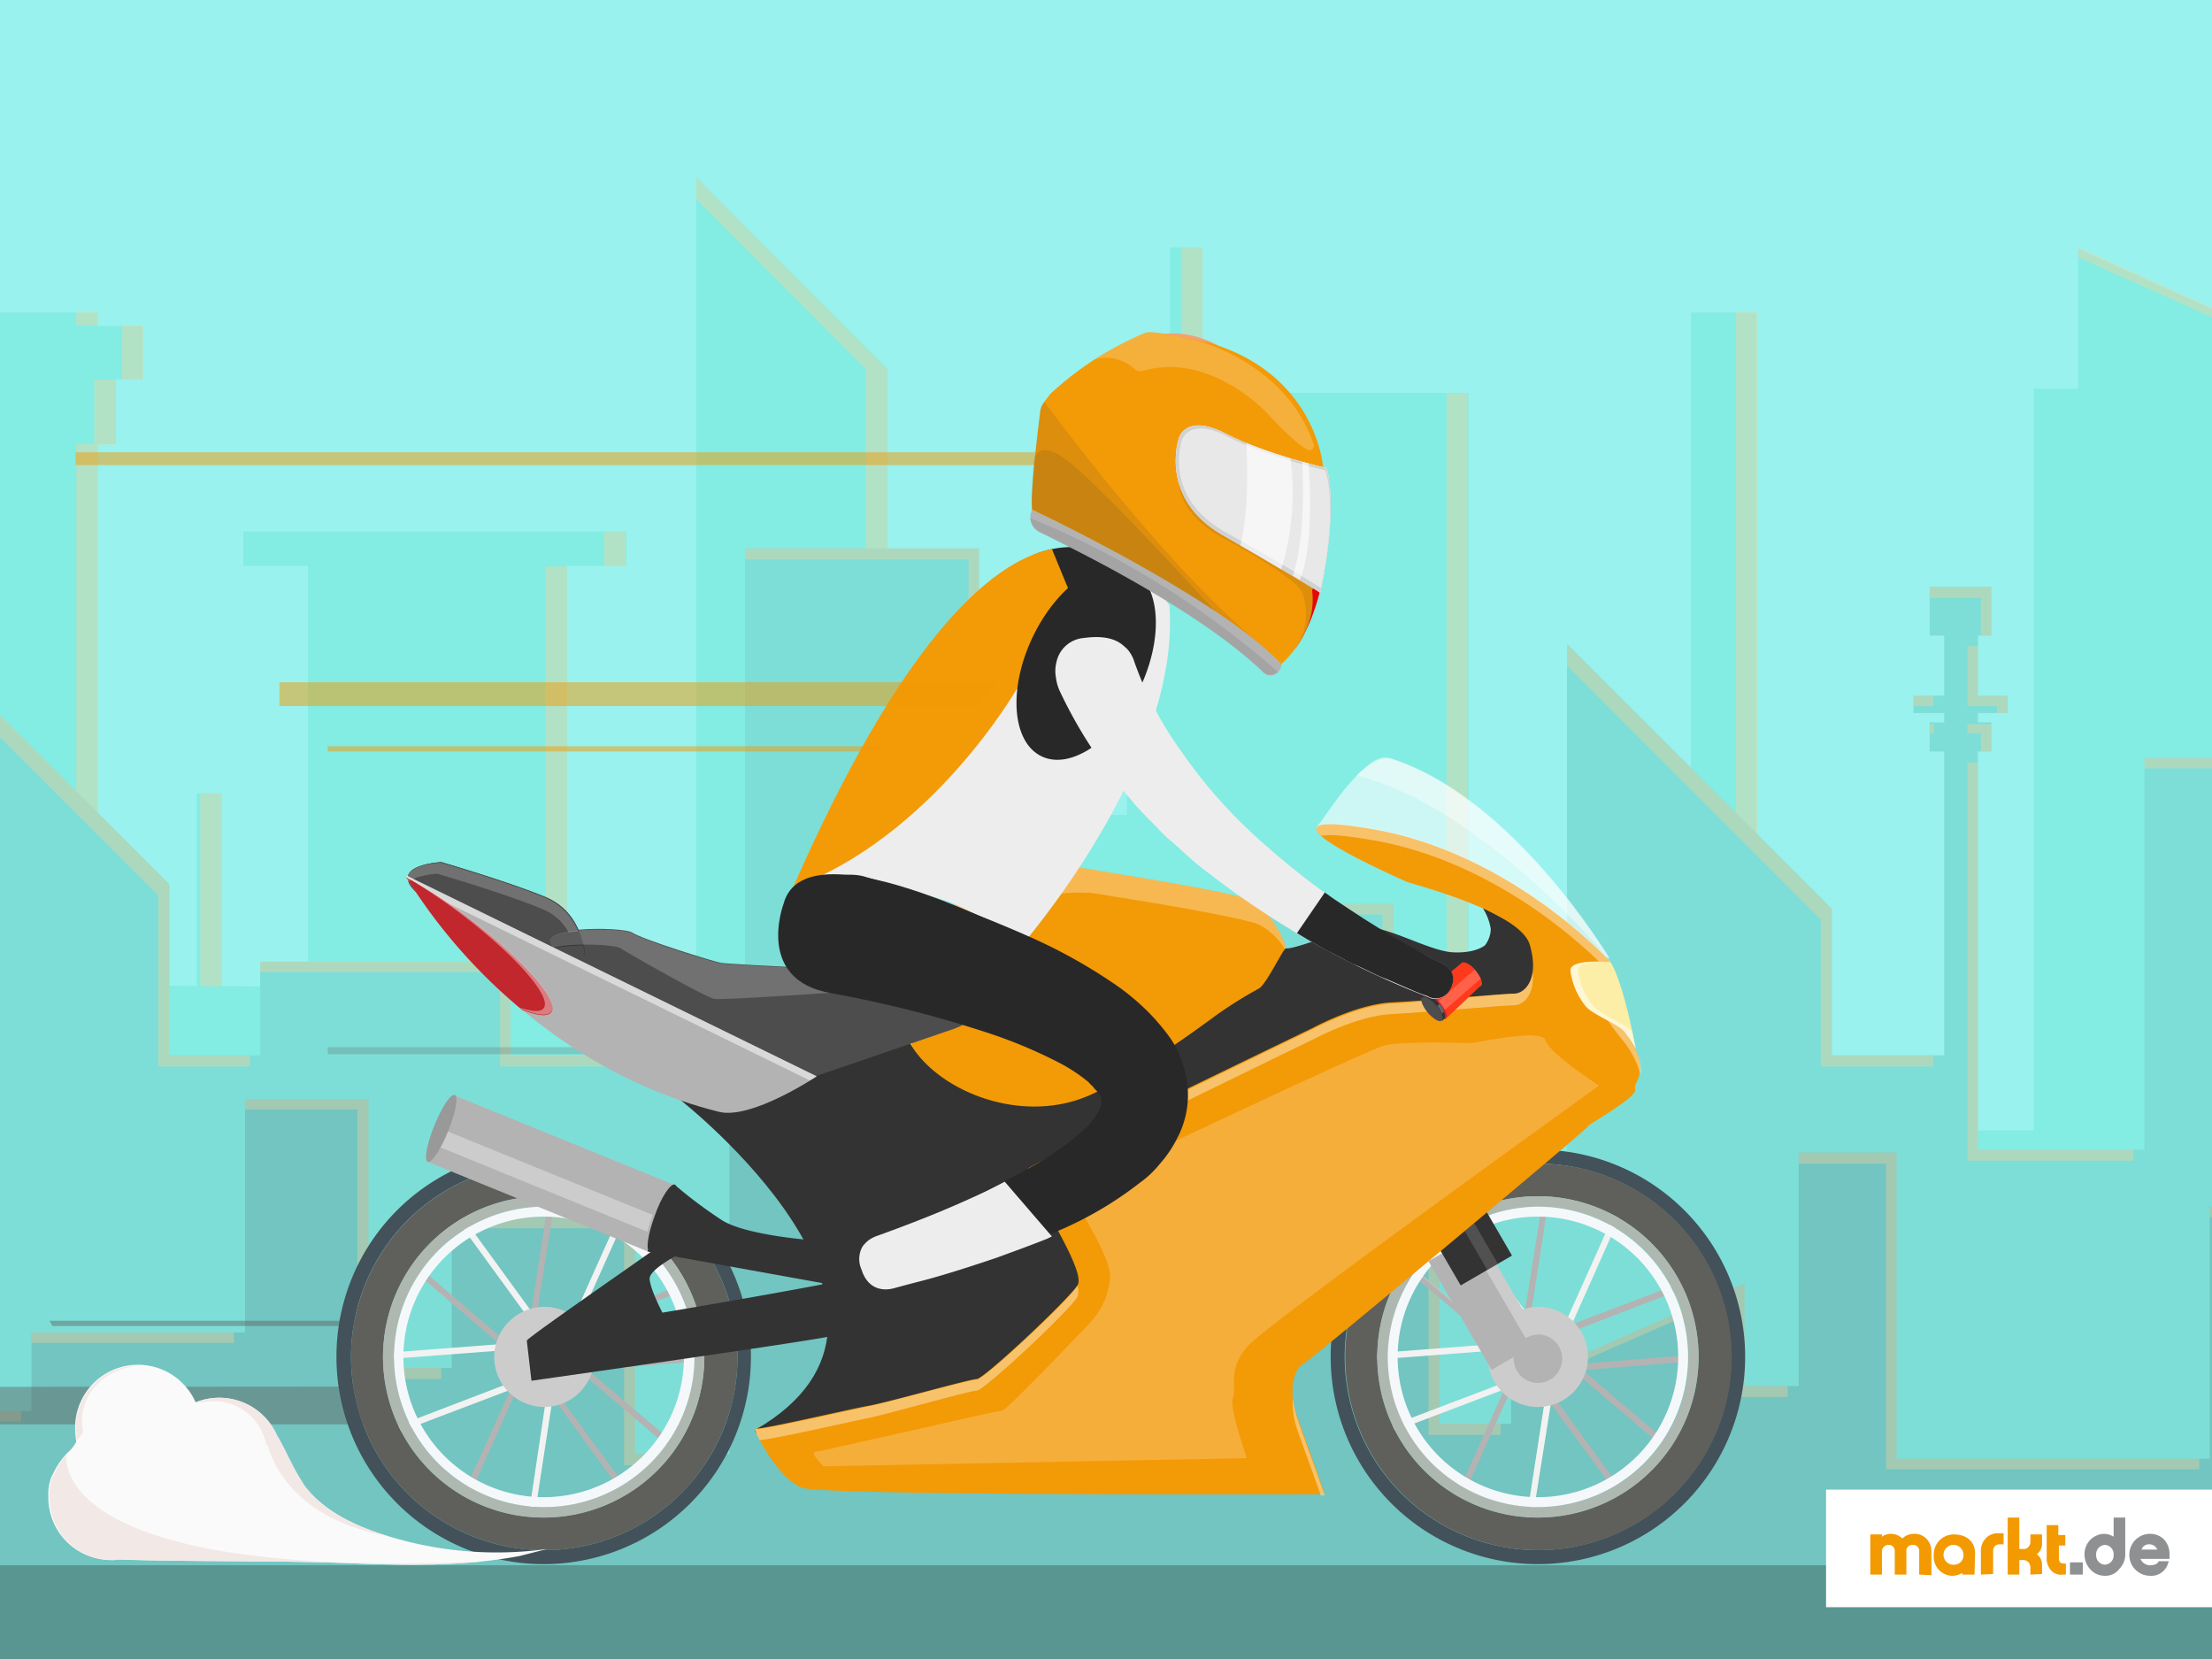 <svg id="Ebene_1" data-name="Ebene 1" xmlns="http://www.w3.org/2000/svg" xmlns:xlink="http://www.w3.org/1999/xlink" viewBox="0 0 380 285">
  <rect x="0" y="0" width="380" height="285" fill="#808080" stroke="none"/>
  <defs>
    <clipPath id="clip-path">
      <rect width="380" height="285" fill="none"/>
    </clipPath>
    <linearGradient id="Unbenannter_Verlauf_38" data-name="Unbenannter Verlauf 38" x1="1477.98" y1="2257.07" x2="1479.07" y2="2257.07" gradientTransform="matrix(-0.99, -0.15, -0.15, 0.99, 2073.17, -1786.38)" gradientUnits="userSpaceOnUse">
      <stop offset="0" stop-color="#f2f2f2"/>
      <stop offset="1" stop-color="#b3b3b3"/>
    </linearGradient>
    <linearGradient id="Unbenannter_Verlauf_39" data-name="Unbenannter Verlauf 39" x1="3407.32" y1="471.45" x2="3408.4" y2="471.45" gradientTransform="matrix(-0.81, 0.59, 0.59, 0.81, 2730.84, -2172.07)" xlink:href="#Unbenannter_Verlauf_38"/>
    <linearGradient id="Unbenannter_Verlauf_40" data-name="Unbenannter Verlauf 40" x1="3667.14" y1="-263.38" x2="3668.22" y2="-263.38" gradientTransform="matrix(-0.65, 0.76, 0.76, 0.65, 2827.15, -2398.66)" xlink:href="#Unbenannter_Verlauf_38"/>
    <linearGradient id="Unbenannter_Verlauf_41" data-name="Unbenannter Verlauf 41" x1="3173.24" y1="-2855.1" x2="3174.33" y2="-2855.1" gradientTransform="matrix(0.08, 1, 1, -0.08, 2841.76, -3160.47)" xlink:href="#Unbenannter_Verlauf_38"/>
    <linearGradient id="Unbenannter_Verlauf_42" data-name="Unbenannter Verlauf 42" x1="2516.39" y1="-3528.76" x2="2517.48" y2="-3528.76" gradientTransform="matrix(0.36, 0.93, 0.93, -0.36, 2647.98, -3367.25)" xlink:href="#Unbenannter_Verlauf_38"/>
    <linearGradient id="Unbenannter_Verlauf_43" data-name="Unbenannter Verlauf 43" x1="54.46" y1="-4353.59" x2="55.54" y2="-4353.59" gradientTransform="matrix(0.91, 0.41, 0.41, -0.91, 1986.15, -3747.38)" xlink:href="#Unbenannter_Verlauf_38"/>
    <linearGradient id="Unbenannter_Verlauf_44" data-name="Unbenannter Verlauf 44" x1="-842.43" y1="-4129.45" x2="-841.34" y2="-4129.45" gradientTransform="matrix(0.99, 0.15, 0.15, -0.99, 1732.32, -3699.76)" xlink:href="#Unbenannter_Verlauf_38"/>
    <linearGradient id="Unbenannter_Verlauf_45" data-name="Unbenannter Verlauf 45" x1="-2748.04" y1="-2405.83" x2="-2746.95" y2="-2405.83" gradientTransform="matrix(0.81, -0.59, -0.59, -0.81, 1074.68, -3313.94)" xlink:href="#Unbenannter_Verlauf_38"/>
    <linearGradient id="Unbenannter_Verlauf_46" data-name="Unbenannter Verlauf 46" x1="-2989.53" y1="-1625.88" x2="-2988.44" y2="-1625.88" gradientTransform="matrix(0.65, -0.76, -0.76, -0.65, 978.13, -3087.5)" xlink:href="#Unbenannter_Verlauf_38"/>
    <linearGradient id="Unbenannter_Verlauf_47" data-name="Unbenannter Verlauf 47" x1="-2497.15" y1="884.37" x2="-2496.07" y2="884.37" gradientTransform="matrix(-0.08, -1, -1, 0.08, 963.61, -2325.48)" xlink:href="#Unbenannter_Verlauf_38"/>
    <linearGradient id="Unbenannter_Verlauf_48" data-name="Unbenannter Verlauf 48" x1="-1877.24" y1="1655.57" x2="-1876.16" y2="1655.57" gradientTransform="matrix(-0.36, -0.93, -0.93, 0.36, 1157.32, -2118.92)" xlink:href="#Unbenannter_Verlauf_38"/>
    <linearGradient id="Unbenannter_Verlauf_49" data-name="Unbenannter Verlauf 49" x1="610.42" y1="2417.9" x2="611.5" y2="2417.9" gradientTransform="matrix(-0.91, -0.41, -0.41, 0.91, 1819.21, -1738.62)" xlink:href="#Unbenannter_Verlauf_38"/>
    <linearGradient id="Unbenannter_Verlauf_26" data-name="Unbenannter Verlauf 26" x1="1646.42" y1="2283.45" x2="1647.5" y2="2283.45" gradientTransform="matrix(-0.99, -0.15, -0.15, 0.99, 2073.16, -1786.25)" xlink:href="#Unbenannter_Verlauf_38"/>
    <linearGradient id="Unbenannter_Verlauf_27" data-name="Unbenannter Verlauf 27" x1="3544.78" y1="372.22" x2="3545.86" y2="372.22" gradientTransform="matrix(-0.81, 0.59, 0.59, 0.81, 2730.79, -2172.23)" xlink:href="#Unbenannter_Verlauf_38"/>
    <linearGradient id="Unbenannter_Verlauf_28" data-name="Unbenannter Verlauf 28" x1="3777.79" y1="-393.42" x2="3778.87" y2="-393.42" gradientTransform="matrix(-0.65, 0.76, 0.76, 0.65, 2827.17, -2398.67)" xlink:href="#Unbenannter_Verlauf_38"/>
    <linearGradient id="Unbenannter_Verlauf_29" data-name="Unbenannter Verlauf 29" x1="3159.51" y1="-3025.3" x2="3160.59" y2="-3025.3" gradientTransform="matrix(0.08, 1, 1, -0.08, 2841.76, -3160.47)" xlink:href="#Unbenannter_Verlauf_38"/>
    <linearGradient id="Unbenannter_Verlauf_30" data-name="Unbenannter Verlauf 30" x1="2455.71" y1="-3687.84" x2="2456.79" y2="-3687.84" gradientTransform="matrix(0.36, 0.93, 0.93, -0.36, 2648.17, -3366.91)" xlink:href="#Unbenannter_Verlauf_38"/>
    <linearGradient id="Unbenannter_Verlauf_31" data-name="Unbenannter Verlauf 31" x1="-97.87" y1="-4431.99" x2="-96.79" y2="-4431.99" gradientTransform="matrix(0.91, 0.41, 0.41, -0.91, 1986.2, -3747.07)" xlink:href="#Unbenannter_Verlauf_38"/>
    <linearGradient id="Unbenannter_Verlauf_32" data-name="Unbenannter Verlauf 32" x1="-1019.05" y1="-4153.26" x2="-1017.96" y2="-4153.26" gradientTransform="matrix(0.99, 0.15, 0.15, -0.99, 1725.36, -3709.34)" xlink:href="#Unbenannter_Verlauf_38"/>
    <linearGradient id="Unbenannter_Verlauf_33" data-name="Unbenannter Verlauf 33" x1="-2886.2" y1="-2305.04" x2="-2885.11" y2="-2305.04" gradientTransform="matrix(0.81, -0.59, -0.59, -0.81, 1074.47, -3314.06)" xlink:href="#Unbenannter_Verlauf_38"/>
    <linearGradient id="Unbenannter_Verlauf_34" data-name="Unbenannter Verlauf 34" x1="-3100.17" y1="-1495.75" x2="-3099.09" y2="-1495.75" gradientTransform="matrix(0.65, -0.76, -0.76, -0.65, 978.22, -3087.43)" xlink:href="#Unbenannter_Verlauf_38"/>
    <linearGradient id="Unbenannter_Verlauf_35" data-name="Unbenannter Verlauf 35" x1="-2483.07" y1="1056.26" x2="-2481.99" y2="1056.26" gradientTransform="matrix(-0.08, -1, -1, 0.08, 963.59, -2325.41)" xlink:href="#Unbenannter_Verlauf_38"/>
    <linearGradient id="Unbenannter_Verlauf_36" data-name="Unbenannter Verlauf 36" x1="-1817.11" y1="1813.96" x2="-1816.03" y2="1813.96" gradientTransform="matrix(-0.36, -0.93, -0.93, 0.36, 1157.34, -2118.92)" xlink:href="#Unbenannter_Verlauf_38"/>
    <linearGradient id="Unbenannter_Verlauf_37" data-name="Unbenannter Verlauf 37" x1="766.91" y1="2487.6" x2="767.99" y2="2487.6" gradientTransform="matrix(-0.91, -0.41, -0.41, 0.91, 1819.23, -1738.72)" xlink:href="#Unbenannter_Verlauf_38"/>
    <linearGradient id="Unbenannter_Verlauf_50" data-name="Unbenannter Verlauf 50" x1="-5563.45" y1="1337.87" x2="-5554.02" y2="1337.87" gradientTransform="matrix(-0.95, -0.33, -0.33, 0.95, -4595.51, -2991.57)" gradientUnits="userSpaceOnUse">
      <stop offset="0" stop-color="#3b3b3b"/>
      <stop offset="1" stop-color="#3b3b3b" stop-opacity="0"/>
    </linearGradient>
  </defs>
  <title>Fahrrad_380x285</title>
	<style type="text/css">
    @keyframes rotate2 {
    0% {
    transform: rotate(0);
    }
	50% {
    transform: rotate(-180deg);
    }
    100% {
    transform: rotate(-360deg);
    }
    }
    #Vorderrad {
      -webkit-animation: rotate2 1s ease-in infinite;
      animation: rotate2 1s ease-in infinite;
      transform-origin: 264px 233px;
    }
    #Hinterrad {
      -webkit-animation: rotate2 1s ease-in infinite;
      animation: rotate2 1s ease-in infinite;
      transform-origin: 93px 233px;
    }
  </style>
  <g id="Hintergrund">
    <g clip-path="url(#clip-path)">
      <g>
        <g>
          <rect x="-95.1" y="-1" width="609.9" height="313.4" fill="#99f2ee"/>
          <g>
            <g>
              <path d="M713.4,75.5V189.1H694.5V73.1L676,54.6V158.1H649.8V66.6H609.1v51H585.4V40.7H539.2V156h-88V96H405.5v62.2h-9.9V66.7h-8.8V56.1L357,42.7V66.8h-7.6V194.2H301.8V53.7H290.5v137H252.3V67.5H206.6v-25H201v25h-7.4V140H152.4V63.3L119.6,30.4V175.3H97.4V97.2h10.2V91.3H41.8v5.9H52.9v71.9c0,.3-7,.4-14.8.3V136.3H33.8v33.1c-8.6-.1-17-.3-17-.3V76.3h3.1V65.2h4.6V56H16.8V53.7h-37V56h-9.3v9.2h4.6V76.3h4.6v81.8H-64.7V86.4l-39,.8V246.9H754.6V75.5Z" fill="#83ece3"/>
              <g opacity="0.38">
                <polygon points="383.1 55.9 383.1 66.6 386.8 66.6 386.8 55.9 357 42.5 357 44.2 383.1 55.9" fill="#ffd194"/>
                <path d="M30.1,169.4l-13.3-.2V76.4h3.1V65.2H16.2V76.3H13.1v92.8s8.4.2,17,.3Z" fill="#ffd194"/>
                <rect x="93.7" y="97.3" width="3.7" height="78.1" fill="#ffd194"/>
                <polygon points="298.2 194 301.9 194 301.9 179.5 301.9 53.6 298.2 53.6 298.2 179.5 298.2 194" fill="#ffd194"/>
                <rect x="13.1" y="53.6" width="3.7" height="2.3" fill="#ffd194"/>
                <path d="M41.6,169.5H38.1V136.3H34.4v33.1C37,169.5,39.5,169.5,41.6,169.5Z" fill="#ffd194"/>
                <rect x="20.9" y="55.9" width="3.7" height="9.3" fill="#ffd194"/>
                <rect x="248.5" y="67.5" width="3.7" height="123.2" fill="#ffd194"/>
                <rect x="202.9" y="42.5" width="3.7" height="25" fill="#ffd194"/>
                <polygon points="148.7 63.4 148.7 140 152.4 140 152.4 63.4 119.6 30.5 119.6 34.2 148.7 63.4" fill="#ffd194"/>
                <rect x="103.8" y="91.4" width="3.7" height="5.9" fill="#ffd194"/>
              </g>
            </g>
            <g>
              <polygon points="726.4 155.3 726.4 220.1 705.6 220.1 705.6 185.9 657.9 138.2 657.9 165.2 642 165.2 642 150.9 631.8 150.9 631.8 141.1 616.5 141.1 616.5 150.9 606.3 150.9 606.3 165.2 592.8 165.2 592.8 116.3 564.5 116.3 564.5 197.3 519.1 197.3 519.1 170.1 479.2 170.1 479.2 94 439 94 439 187.5 425.6 187.5 425.6 130.2 368.4 130.2 368.4 197.5 339.8 197.5 339.8 129.1 342.1 129.1 342.1 124.1 339.8 124.1 339.8 122.5 344.9 122.5 344.9 119.5 339.8 119.5 339.8 109.2 342.1 109.2 342.1 100.8 331.5 100.8 331.5 109.2 334 109.2 334 119.5 328.7 119.5 328.7 122.5 334 122.5 334 124.1 331.5 124.1 331.5 129.1 334 129.1 334 181.3 314.7 181.3 314.7 156.1 269.2 110.6 269.2 201.1 239.4 201.1 239.4 155.3 202.9 155.3 202.9 181.3 168.2 181.3 168.2 94.2 128 94.2 128 181.3 87.7 181.3 87.7 165.2 44.7 165.2 44.7 181.3 29.1 181.3 29.1 151.9 -28.9 94 -28.9 206.3 -40 206.3 -40 155.3 -103.6 155.3 -103.6 293.8 755.6 293.8 755.6 155.3 726.4 155.3" fill="#7dded7"/>
              <g opacity="0.36">
                <g>
                  <polygon points="423.7 132 423.7 189.4 437.2 189.4 437.2 187.5 425.6 187.5 425.6 130.2 368.4 130.2 368.4 132 423.7 132" fill="#ffd194"/>
                  <rect x="331.5" y="124.4" width="0.7" height="1.6" fill="#ffd194"/>
                  <polygon points="338 126 340.3 126 340.3 129.1 342.1 129.1 342.1 124.4 338 124.4 338 126" fill="#ffd194"/>
                  <polygon points="338 199.4 366.5 199.4 366.5 197.5 339.8 197.5 339.8 131 338 131 338 199.4" fill="#ffd194"/>
                  <rect x="328.7" y="119.5" width="3.4" height="1.8" fill="#ffd194"/>
                  <polygon points="27.2 153.8 27.2 183.2 42.9 183.2 42.9 181.3 29.1 181.3 29.1 151.9 -28.9 94 -28.9 97.7 27.2 153.8" fill="#ffd194"/>
                  <polygon points="85.9 167 85.9 183.2 126.1 183.2 126.1 181.3 87.7 181.3 87.7 165.2 44.7 165.2 44.7 167 85.9 167" fill="#ffd194"/>
                  <polygon points="166.4 96.1 166.4 183.2 201.1 183.2 201.1 181.3 168.2 181.3 168.2 94.2 128 94.2 128 96.1 166.4 96.1" fill="#ffd194"/>
                  <polygon points="339.8 111 338 111 338 121.3 343.1 121.3 343.1 122.5 344.9 122.5 344.9 119.5 339.8 119.5 339.8 111" fill="#ffd194"/>
                  <polygon points="340.3 102.7 340.3 109.2 342.1 109.2 342.1 100.8 331.5 100.8 331.5 102.7 340.3 102.7" fill="#ffd194"/>
                  <polygon points="312.8 158 312.8 183.2 332.1 183.2 332.1 181.3 314.7 181.3 314.7 156.1 269.2 110.6 269.2 114.3 312.8 158" fill="#ffd194"/>
                  <polygon points="237.5 157.1 237.5 203 267.4 203 267.4 201.1 239.4 201.1 239.4 155.3 202.9 155.3 202.9 157.1 237.5 157.1" fill="#ffd194"/>
                </g>
              </g>
            </g>
            <g>
              <polygon points="759.8 216.5 759.8 224.5 765.4 224.5 765.4 258.5 759.8 258.5 759.8 243.7 753.1 243.7 753.1 235 733.9 235 733.9 243.7 725.3 243.7 725.3 258.5 715.4 258.5 715.4 242.4 700 242.4 700 228.9 663.3 228.9 663.3 188.8 642.2 188.8 642.2 235 627.8 235 627.8 209.1 596.4 209.1 596.4 249.8 580.1 249.8 580.1 189.8 555.6 214.2 555.6 235 534 235 534 183.8 488.4 183.8 488.4 220.5 479.7 220.5 479.7 203.6 458.2 203.6 458.2 244.6 431.9 244.6 431.9 238.1 405.7 220.5 405.7 238.1 396.5 238.1 396.5 207.3 379.6 207.3 379.6 250.6 325.8 250.6 325.8 198 309 198 309 238.1 299.7 238.1 299.7 220.5 259.6 238.1 259.6 244.6 247.3 244.6 247.3 203.6 225.7 203.6 225.7 220.5 217 220.5 217 183.8 171.4 183.8 171.4 235 166.5 235 166.5 214.2 125.3 189.8 125.3 249.8 109.1 249.8 109.1 209.1 77.6 209.1 77.6 235 63.3 235 63.3 188.8 42.1 188.8 42.1 228.9 5.4 228.9 5.4 242.4 -10 242.4 -10 258.5 -19.9 258.5 -19.9 243.7 -26.7 243.7 -26.7 235 -47.6 235 -47.6 243.7 -54.4 243.7 -54.4 258.5 -60 258.5 -60 224.5 -54.4 224.5 -54.4 216.5 -103.7 216.5 -103.7 291.2 309 291.2 311.1 291.2 311.1 293.6 392.5 293.6 392.5 291.2 396.5 291.2 828.3 291.2 828.3 221.1 828.3 216.5 759.8 216.5" fill="#72c5c1"/>
              <g opacity="0.35">
                <g>
                  <polygon points="394.6 209.1 394.6 240 403.9 240 403.9 238.1 396.5 238.1 396.5 207.3 379.6 207.3 379.6 209.1 394.6 209.1" fill="#ffd194"/>
                  <polygon points="324 199.9 324 252.4 377.8 252.4 377.8 250.6 325.8 250.6 325.8 198 309 198 309 199.9 324 199.9" fill="#ffd194"/>
                  <rect x="5.4" y="228.9" width="34.8" height="1.8" fill="#ffd194"/>
                  <rect x="-10" y="242.4" width="13.6" height="1.8" fill="#ffd194"/>
                  <polygon points="107.2 211 107.2 251.7 123.5 251.7 123.5 249.8 109.1 249.8 109.1 209.1 77.6 209.1 77.6 211 107.2 211" fill="#ffd194"/>
                  <polygon points="245.4 205.4 245.4 246.5 257.8 246.5 257.8 244.6 247.3 244.6 247.3 203.6 225.7 203.6 225.7 205.4 245.4 205.4" fill="#ffd194"/>
                  <polygon points="215.2 185.7 215.2 222.4 223.8 222.4 223.8 220.5 217 220.5 217 183.8 171.4 183.8 171.4 185.7 215.2 185.7" fill="#ffd194"/>
                  <polygon points="61.4 190.6 61.4 236.9 75.8 236.9 75.8 235 63.3 235 63.3 188.8 42.1 188.8 42.1 190.6 61.4 190.6" fill="#ffd194"/>
                  <polygon points="164.6 216.1 164.6 236.9 169.5 236.9 169.5 235 166.5 235 166.5 214.2 125.3 189.8 125.3 192.7 164.6 216.1" fill="#ffd194"/>
                  <polygon points="297.9 222.4 297.9 240 307.1 240 307.1 238.1 299.7 238.1 299.7 220.5 259.6 238.1 259.6 239.2 297.9 222.4" fill="#ffd194"/>
                </g>
              </g>
            </g>
          </g>
          <rect x="-95.1" y="268.9" width="596" height="25" fill="#599691"/>
        </g>
        <g>
          <rect x="13" y="77.7" width="176.2" height="2.2" fill="#f39a07" opacity="0.5" style="isolation: isolate"/>
          <polygon points="62.9 226.9 8.5 226.9 9 227.8 63.2 227.8 62.9 226.9" fill="#5f605b" opacity="0.44" style="isolation: isolate"/>
          <polygon points="65.3 244.7 -77 244.7 -77 238.3 65.3 238.2 65.3 244.7" fill="#5f605b" opacity="0.44" style="isolation: isolate"/>
          <polygon points="113 181.1 56.3 181.1 56.3 179.9 109.3 179.9 113 181.1" fill="#5d5d5d" opacity="0.24" style="isolation: isolate"/>
        </g>
      </g>
      <g id="Logo">
        <rect x="313.7" y="255.9" width="66.3" height="20.2" fill="#fff"/>
        <g>
          <path id="path64" d="M329.7,270.5v-4a1,1,0,0,0-.2-.7h0a1,1,0,0,0-.9-.4h0a1,1,0,0,0-1.1,1.1h0v4h-2v-4a1,1,0,0,0-.2-.7h0a1,1,0,0,0-.9-.4h0a1.11,1.11,0,0,0-1.1,1.1h0v4h-2v-6.9h2v.4a2.46,2.46,0,0,1,1.5-.5h0a2.79,2.79,0,0,1,2,.8h0a2.79,2.79,0,0,1,2-.8h0a2.79,2.79,0,0,1,2.2.9h0a3.11,3.11,0,0,1,.8,2.2h0v4l-2.1-.1Z" fill="#f39a00"/>
          <path id="path66" d="M340.3,270.5v-4a3.11,3.11,0,0,1,.8-2.2h0a2.87,2.87,0,0,1,2.3-.9h.8v1.9h-.6a1.22,1.22,0,0,0-.9.3h0a1.14,1.14,0,0,0-.3.8h0v4l-2.1.1Z" fill="#f39a00"/>
          <path id="path68" d="M348.8,270.5v-1.2a1.61,1.61,0,0,0-.3-.9h0a1.27,1.27,0,0,0-.9-.4h-.7v2.5h-2v-9.8h2v5.4h.7a1,1,0,0,0,.9-.4h0a1.22,1.22,0,0,0,.3-.9h0v-1.2h2v1.5a2.2,2.2,0,0,1-.9,1.9h0a2.2,2.2,0,0,1,.9,1.9h0v1.5l-2,.1Z" fill="#f39a00"/>
          <path id="path70" d="M352.3,269.7a3,3,0,0,1-.7-2.1h0V262h2v1.7h1.2v1.8h-1.1v2.1a1.29,1.29,0,0,0,.2.8h0a1.17,1.17,0,0,0,.7.2h.3v1.9h-.6a2.17,2.17,0,0,1-2-.8Z" fill="#f39a00"/>
          <path id="path72" d="M355.6,270.5v-2.1h2.2v2.1Z" fill="#8f9092"/>
          <path id="path74" d="M361.6,270.7a3.25,3.25,0,0,1-2.5-1.1h0a3.74,3.74,0,0,1-1-2.5h0a3.47,3.47,0,0,1,3.3-3.6h0a3.1,3.1,0,0,1,1.7.5h0v-3.3h2V267a3.55,3.55,0,0,1-1,2.5h0a2.91,2.91,0,0,1-2.5,1.2Zm-1.5-3.6a1.59,1.59,0,0,0,1.5,1.7h0a1.59,1.59,0,0,0,1.5-1.7h0a1.59,1.59,0,0,0-1.5-1.7h0a1.59,1.59,0,0,0-1.5,1.7Z" fill="#8f9092"/>
          <path id="path76" d="M369.3,270.7a3.56,3.56,0,0,1-3.5-3.6h0a3.56,3.56,0,0,1,3.5-3.6h0a3.41,3.41,0,0,1,2.4.9h0a3.7,3.7,0,0,1,1,2.7h0v.5h0v.2h-5a1.87,1.87,0,0,0,1.5,1.1h0a2.77,2.77,0,0,0,.9-.1h0a1.16,1.16,0,0,0,.7-.5h0v-.1h1.8l-.1.2a3,3,0,0,1-3.2,2.3Zm1.3-4.5a1.46,1.46,0,0,0-1.4-.9h0a1.29,1.29,0,0,0-1.3.9h2.7Z" fill="#8f9092"/>
          <path d="M339.3,266.9c0-2.2-1.6-3.3-3.6-3.3a3.44,3.44,0,0,0-3.5,3.6,3.27,3.27,0,0,0,3,3.5,3.2,3.2,0,0,0,1.9-.5v.3h2.1l.1-3.6Zm-3.5,1.9a1.71,1.71,0,1,1,1.5-1.7A1.59,1.59,0,0,1,335.8,268.8Z" fill="#f39a00"/>
        </g>
      </g>
    </g>
  </g>
  <g>
    <g id="Vorderrad">
      <path d="M228.6,233.1a35.6,35.6,0,1,0,35.6-35.6,35.55,35.55,0,0,0-35.6,35.6Zm2.4,0a33.2,33.2,0,1,1,33.2,33.2A33.25,33.25,0,0,1,231,233.1Z" fill="#42515a"/>
      <g>
        <g>
          <polygon points="261.8 226.3 265.3 204.3 266.3 204.4 262.9 226.4 261.8 226.3" fill="url(#Unbenannter_Verlauf_38)"/>
          <polygon points="248.9 209 249.7 208.4 262.9 226.4 262 227 248.9 209" fill="url(#Unbenannter_Verlauf_39)"/>
        </g>
        <g>
          <polygon points="240.4 217.1 241.1 216.3 258.1 230.8 257.4 231.6 240.4 217.1" fill="url(#Unbenannter_Verlauf_40)"/>
          <polygon points="235.8 232.5 258 230.8 258.1 231.9 235.9 233.6 235.8 232.5" fill="url(#Unbenannter_Verlauf_41)"/>
        </g>
        <g>
          <polygon points="238.2 245.2 259 237.3 259.4 238.3 238.6 246.2 238.2 245.2" fill="url(#Unbenannter_Verlauf_42)"/>
          <polygon points="249.9 257.7 259 237.4 260 237.8 250.9 258.1 249.9 257.7" fill="url(#Unbenannter_Verlauf_43)"/>
        </g>
        <g>
          <polygon points="262.1 261.8 265.5 239.8 266.6 240 263.1 262 262.1 261.8" fill="url(#Unbenannter_Verlauf_44)"/>
          <polygon points="265.5 239.9 266.4 239.2 279.5 257.2 278.7 257.9 265.5 239.9" fill="url(#Unbenannter_Verlauf_45)"/>
        </g>
        <g>
          <polygon points="270.3 235.5 271 234.6 288 249.1 287.3 249.9 270.3 235.5" fill="url(#Unbenannter_Verlauf_46)"/>
          <polygon points="270.3 234.4 292.5 232.6 292.6 233.7 270.4 235.5 270.3 234.4" fill="url(#Unbenannter_Verlauf_47)"/>
        </g>
        <g>
          <polygon points="269 227.9 289.8 220 290.2 221 269.4 229 269 227.9" fill="url(#Unbenannter_Verlauf_48)"/>
          <polygon points="268.4 228.4 277.5 208.1 278.5 208.5 269.4 228.9 268.4 228.4" fill="url(#Unbenannter_Verlauf_49)"/>
        </g>
      </g>
      <path d="M231.1,233.1a33.2,33.2,0,1,0,33.2-33.2h0a33.18,33.18,0,0,0-33.2,33.2Zm5.5,0a27.6,27.6,0,1,1,27.6,27.6h0a27.53,27.53,0,0,1-27.6-27.6Z" fill="#5f605b"/>
      <path d="M236.6,233.1a27.6,27.6,0,1,0,27.6-27.6,27.59,27.59,0,0,0-27.6,27.6Zm1.9,0a25.8,25.8,0,1,1,25.8,25.8h0a25.73,25.73,0,0,1-25.8-25.8Z" fill="#afb8b0"/>
      <path d="M238.4,233.1a25.8,25.8,0,1,0,25.8-25.8h0A26,26,0,0,0,238.4,233.1Zm1.7,0a24.1,24.1,0,1,1,24.1,24.1,24.11,24.11,0,0,1-24.1-24.1Z" fill="#f5f8fa"/>
      <path d="M255.6,233.1a8.6,8.6,0,1,0,8.6-8.6h0A8.73,8.73,0,0,0,255.6,233.1Z" fill="#ccc"/>
    </g>
    <g id="Hinterrad">
      <path d="M57.8,233.1a35.6,35.6,0,1,0,35.6-35.6,35.55,35.55,0,0,0-35.6,35.6Zm2.5,0a33.2,33.2,0,1,1,33.2,33.2h0A33.18,33.18,0,0,1,60.3,233.1Z" fill="#42515a"/>
      <g>
        <g>
          <polygon points="91.1 226.3 94.5 204.3 95.6 204.4 92.1 226.5 91.1 226.3" fill="url(#Unbenannter_Verlauf_26)"/>
          <polygon points="78.1 209 79 208.4 92.1 226.4 91.2 227 78.1 209" fill="url(#Unbenannter_Verlauf_27)"/>
        </g>
        <g>
          <polygon points="69.7 217.1 70.4 216.3 87.3 230.8 86.6 231.6 69.7 217.1" fill="url(#Unbenannter_Verlauf_28)"/>
          <polygon points="65.1 232.5 87.3 230.8 87.4 231.9 65.1 233.6 65.1 232.5" fill="url(#Unbenannter_Verlauf_29)"/>
        </g>
        <g>
          <polygon points="67.4 245.3 88.3 237.3 88.6 238.4 67.8 246.3 67.4 245.3" fill="url(#Unbenannter_Verlauf_30)"/>
          <polygon points="89.2 237.8 88.3 237.4 79.1 257.7 80.1 258.2 89.2 237.8" fill="url(#Unbenannter_Verlauf_31)"/>
        </g>
        <g>
          <polygon points="90.8 260.4 94.1 238.3 95.2 238.5 91.8 260.6 90.8 260.4" fill="url(#Unbenannter_Verlauf_32)"/>
          <polygon points="94.8 239.8 95.6 239.2 108.8 257.2 107.9 257.8 94.8 239.8" fill="url(#Unbenannter_Verlauf_33)"/>
        </g>
        <g>
          <polygon points="99.5 235.5 100.2 234.7 117.2 249.1 116.5 250 99.5 235.5" fill="url(#Unbenannter_Verlauf_34)"/>
          <polygon points="99.5 234.4 121.7 232.6 121.8 233.7 99.6 235.5 99.5 234.4" fill="url(#Unbenannter_Verlauf_35)"/>
        </g>
        <g>
          <polygon points="98.2 227.9 119 220 119.4 221 98.6 229 98.2 227.9" fill="url(#Unbenannter_Verlauf_36)"/>
          <polygon points="97.6 228.4 106.7 208.1 107.7 208.5 98.6 228.8 97.6 228.4" fill="url(#Unbenannter_Verlauf_37)"/>
        </g>
      </g>
      <path d="M60.3,233.1a33.2,33.2,0,1,0,33.2-33.2h0A33.25,33.25,0,0,0,60.3,233.1Zm5.5,0a27.6,27.6,0,1,1,27.6,27.6h0A27.53,27.53,0,0,1,65.8,233.1Z" fill="#5f605b"/>
      <path d="M65.8,233.1a27.6,27.6,0,1,0,27.6-27.6,27.59,27.59,0,0,0-27.6,27.6Zm1.9,0a25.8,25.8,0,1,1,25.8,25.8h0a25.73,25.73,0,0,1-25.8-25.8Z" fill="#afb8b0"/>
      <path d="M67.7,233.1a25.8,25.8,0,1,0,25.8-25.8h0A25.86,25.86,0,0,0,67.7,233.1Zm1.6,0a24.1,24.1,0,1,1,24.1,24.1,24.11,24.11,0,0,1-24.1-24.1Z" fill="#f5f8fa"/>
      <path d="M84.9,233.1a8.6,8.6,0,1,0,8.6-8.6h0A8.66,8.66,0,0,0,84.9,233.1Z" fill="#ccc"/>
    </g>
    <g>
      <g>
        <path d="M114.8,212.9c-.3,0,25.9,0,27.5,1.2a7.71,7.71,0,0,1,1,2.9l-25.6-2.1s-6.2,3-6.1,4.8,2.2,5.8,2.2,5.8,16.8-2.8,28.2-5c.5,4.7.9,8.8.8,9-.1.4-51.5,7.7-51.5,7.7l-.8-6.9C90.8,229.6,115.1,212.9,114.8,212.9Z" fill="#333"/>
        <path d="M254.6,155.8a9.46,9.46,0,0,1,1.5,3.8,4.78,4.78,0,0,1-1,2.8s-1.6,1.4-5.5,1.2-10.7-4.2-14.6-4.3c-3.6-.1-12.7,4-14.2,3.6s-18.9,3.9-18.9,3.9l-9.1,14.5s-14.3,20.8-15.2,21,11.9,8.2,11.9,8.2l37.9-13.4,42.9-16.2.2-16.4Z" fill="#333"/>
        <g>
          <rect x="88.37" y="181.07" width="12.3" height="40.9" transform="translate(-127.76 213.09) rotate(-67.85)" fill="#b3b3b3"/>
          <path d="M115.9,203.5l.2.2a77.26,77.26,0,0,0,7.9,5.9c4.2,2.7,16.1,3.5,16.1,3.5l18.4,5.1,3.5,1.2-1.5,4.5L111.2,215" fill="#333"/>
          <path d="M112.1,208.7c-.3.9-.6,1.9-.9,2.9l-36.8-15,1.1-2.8,36.6,14.9Z" fill="#ccc"/>
        </g>
        <path d="M116.8,188.9s47.3,36.9,13,56.7c-1,.6,7.4,6.3,7.4,6.3l61.3-21.8,2.2-31.4-14-24.5-21.9-1.5Z" fill="#333"/>
        <path d="M170.7,151.9a30.92,30.92,0,0,1,14.4-2.8V149l1.2.2a21.66,21.66,0,0,1,2.5.4c7.2,1.2,22.7,3.7,25.6,4.9,3.9,1.5,6.9,8.2,6.4,8.5s-3.3,6.1-4.5,6.8a72.52,72.52,0,0,0-7.5,4.7c-3.9,2.9-14.5,10.5-21.5,13.6-12.3,5.5-27.6-1.2-31.6-10.1S158.4,157.4,170.7,151.9Z" fill="#f39a07"/>
        <path d="M170.7,151.9a30.92,30.92,0,0,1,14.4-2.8V149l1.2.2a21.66,21.66,0,0,1,2.5.4c7.2,1.2,22.7,3.7,25.6,4.9,3.9,1.5,6.9,8.2,6.4,8.5h-.1a11.38,11.38,0,0,0-4.5-4.2c-3-1.2-18.4-3.8-25.6-4.9a21.66,21.66,0,0,0-2.5-.4l-1.2-.2.1.1a29.72,29.72,0,0,0-14.4,2.8c-11.1,5-17.7,15.1-15.8,23.6a16.18,16.18,0,0,1-1-1.8C151.7,169.1,158.4,157.4,170.7,151.9Z" fill="#fff" opacity="0.3" style="isolation: isolate"/>
        <path d="M138.3,185.5l25.7-8.8s6.1-2.2,2.6-4.8-11-4.8-11-4.8-30.3-1.4-31.8-1.7-13.4-4-15.2-5.2c-1.4-1-18.6-1.3-13,3S138.3,185.5,138.3,185.5Z" fill="#4d4d4d"/>
        <path d="M100.5,164.2s-.2-7.4-6.8-10.1-17.9-6-17.9-6-11.5.6-2,6.9S100.5,164.2,100.5,164.2Z" fill="#333"/>
        <path d="M276.5,164.7s-16.3-27.4-37.4-34.3c-5-1.6-12,11.2-13,11.7S276.5,164.7,276.5,164.7Z" fill="#fff" opacity="0.6" style="isolation: isolate"/>
      </g>
      <g>
        <g>
          <rect x="251.98" y="213.39" width="8.4" height="21.7" transform="matrix(0.86, -0.5, 0.5, 0.86, -78, 159.14)" fill="#b3b3b3"/>
          <path d="M262.1,229.8a4.17,4.17,0,1,0,5.7,1.5,4.19,4.19,0,0,0-5.7-1.5Z" fill="#b3b3b3"/>
          <path d="M264.1,229.3a3.61,3.61,0,0,0-2,.6h0l-8.8-15.1,1.8-1Z" fill="#ccc"/>
          <rect x="245.77" y="201.66" width="10.2" height="17.8" transform="translate(-71.83 154.55) rotate(-30.16)" fill="#333"/>
          <rect x="249.88" y="197.3" width="2.1" height="21.8" transform="translate(-70.62 154.14) rotate(-30.14)" fill="#ccc" opacity="0.2" style="isolation: isolate"/>
        </g>
        <path d="M276.7,165.3s-16.9-18.8-41.1-22.9,5.5,8.8,6.1,9.1,19.4,5,21.1,10.8-.8,8.4-2.7,8.4-14.9,1.2-21,1.5-13.6,4.4-13.6,4.4-47.5,22.9-48.8,24.1,10.2,17.4,8.4,20.1-16.1,16.1-17.3,16.1-15.2,4-18.6,4.6-18.7,4.2-19.4,3.9,3.8,8.8,8.1,10.2,89.7,1.1,89.7,1.1-4.3-12.2-4.8-13.4c-1.6-4.8-.4-8.2,1.1-9s49-40.5,48.9-40.8,8.6-5,8.1-6.4,3.6-3.1-2.5-10.8-4-7.9-3.5-9.1A15.73,15.73,0,0,1,276.7,165.3Z" fill="#f39a07"/>
        <path d="M233,133.2c2.7-2.4,3.9-3.6,6.1-2.9,21.1,6.8,37.4,34.3,37.4,34.3l-.4-.2C272.3,159.9,252.4,137.9,233,133.2Z" fill="#fff" opacity="0.4" style="isolation: isolate"/>
        <g opacity="0.4">
          <path d="M222.1,240.1a20.54,20.54,0,0,0,.7,3.4c.4,1.2,4.8,13.4,4.8,13.4h-.7c-1.2-3.5-3.8-10.5-4.1-11.5A13.61,13.61,0,0,1,222.1,240.1Z" fill="#fff"/>
          <path d="M185.1,220.9a3.08,3.08,0,0,1,0,1.9c-1.7,2.7-16.1,16.1-17.3,16.1s-15.2,4-18.6,4.7c-3.1.6-15.5,3.5-18.7,3.8-.6-1.2-1-2-.7-1.9.7.3,15.9-3.2,19.4-3.9s17.4-4.6,18.6-4.6S183.3,223.7,185.1,220.9Z" fill="#fff"/>
          <path d="M278.5,178.4c-4.5-5.7-4.5-7.3-4-8.2.4,1.2,1.5,3.1,4,6.3,3.2,4.1,3.6,6.5,3.3,8.1A15.59,15.59,0,0,0,278.5,178.4Z" fill="#fff"/>
          <path d="M275.7,166.2c-3.9-4-19.3-18.4-40.1-21.9-4.7-.8-7.3-1-8.6-.7-2.1-1.8-1-2.9,8.6-1.3,24.2,4.1,41.1,22.9,41.1,22.9A9.43,9.43,0,0,1,275.7,166.2Z" fill="#fff"/>
          <path d="M260.1,170.7c1.3,0,2.9-1.2,3.2-3.8.4,4-1.6,5.8-3.2,5.8-1.9,0-14.9,1.2-21,1.5s-13.6,4.4-13.6,4.4-44.2,21.4-48.5,24c-.4-1-.5-1.5-.3-1.7,1.3-1.2,48.8-24.1,48.8-24.1s7.6-4.1,13.6-4.4S258.1,170.7,260.1,170.7Z" fill="#fff"/>
        </g>
        <path d="M75.8,148.1s11.4,3.3,17.9,6a10.47,10.47,0,0,1,5.7,5.8c-3.4.3-6.1,1.2-4.4,3a30.52,30.52,0,0,1,5.2-.5c.1.6.2,1.3.3,1.9,0,0-17.2-2.8-26.7-9.2S75.8,148.1,75.8,148.1Z" fill="#4d4d4d"/>
        <path d="M140.3,184.9,69.6,150.3s17.6,31.6,53.9,40.7C129.1,192.4,140.3,184.9,140.3,184.9Z" fill="#b3b3b3"/>
        <path d="M70.7,152.1c-.7-1.2-1.1-1.8-1.1-1.8l70.7,34.6a8.6,8.6,0,0,1-1.2.7Z" fill="#fff" opacity="0.5" style="isolation: isolate"/>
        <path d="M79.7,157.1c9.8,7.3,16.5,14.8,15,16.8-.6.8-2.4.6-5-.4a94.13,94.13,0,0,1-19.9-22.8A87.75,87.75,0,0,1,79.7,157.1Z" fill="#c1272d"/>
        <path d="M93.4,173.2c1.5-2-5.2-9.5-15-16.8-2.7-2-5.6-3.9-8.5-5.7,0-.1-.1-.1-.1-.2a105.35,105.35,0,0,1,9.9,6.5c9.8,7.3,16.5,14.8,15,16.8-.6.8-2.4.6-5-.4l-.4-.3C91.4,173.8,92.9,173.9,93.4,173.2Z" fill="#fff" opacity="0.4" style="isolation: isolate"/>
        <path d="M164.6,174.6c-3.5-2.6-11-4.8-11-4.8s-29.4,2.1-30.9,1.8-14.4-7.6-16.1-8.7c-.9-.6-7.8-1-11.6-.1-3.6-3.8,12.2-3.4,13.6-2.5,1.7,1.2,13.5,4.9,15.2,5.2s31.8,1.7,31.8,1.7,7.6,2.2,11,4.8c2.2,1.6.6,3.1-.9,4A2.59,2.59,0,0,0,164.6,174.6Z" fill="#fff" opacity="0.2" style="isolation: isolate"/>
        <g opacity="0.2">
          <path d="M93,156.1c-6.5-2.7-17.9-6-17.9-6s-3.4.2-5,1.4c-1-3,5.6-3.3,5.6-3.3s11.4,3.3,17.9,6a10.47,10.47,0,0,1,5.7,5.8,7.77,7.77,0,0,0-1.6.2A9,9,0,0,0,93,156.1Z" fill="#fff"/>
        </g>
        <path d="M74.6,193.4c-1.3,3.2-1.8,6-1.1,6.2s2.2-2.1,3.5-5.3,1.8-6,1.1-6.2S75.9,190.2,74.6,193.4Z" fill="#999"/>
        <path d="M112.5,208.8c-1.2,3.2-1.6,6-.9,6.2s2.2-2.1,3.4-5.3,1.6-6,.9-6.2S113.6,205.6,112.5,208.8Z" fill="#333"/>
        <g>
          <polygon points="248.3 175.1 254.4 169.3 251 165.5 244.6 170.8 248.3 175.1" fill="#ff391c"/>
          <path d="M245.8,173.5c1,1.2,2.2,1.8,2.6,1.4s-.1-1.6-1.1-2.8-2.2-1.8-2.6-1.4S244.8,172.4,245.8,173.5Z" fill="#c1272d"/>
          <path d="M252.1,168c1,1.1,2.1,1.6,2.4,1.3s-.1-1.5-1-2.6-2-1.6-2.4-1.3S251.1,166.9,252.1,168Z" fill="#ff391c"/>
          <path d="M245.7,173.6c1,1.1,2,1.6,2.4,1.3s-.1-1.5-1-2.6-2-1.6-2.4-1.3S244.8,172.5,245.7,173.6Z" fill="#333"/>
          <rect x="245.93" y="170.58" width="0.7" height="5.2" transform="translate(-52.79 207.82) rotate(-41.72)" fill="#333"/>
          <path d="M245.3,174c1,1.1,2,1.7,2.4,1.3s-.1-1.5-1-2.6-2-1.6-2.4-1.3S244.4,172.9,245.3,174Z" fill="#4d4d4d"/>
          <path d="M248.1,173.8l-.4.3a5.67,5.67,0,0,0-.8-1.3l.4-.3A5.67,5.67,0,0,1,248.1,173.8Z" fill="#666"/>
          <path d="M248.2,173.5a14.63,14.63,0,0,0-.9-1.3l-.2-.2,6.2-5.4.1.1a7.1,7.1,0,0,1,1,1.4Z" fill="#fff" opacity="0.2" style="isolation: isolate"/>
        </g>
        <path d="M276.7,165.3s-7.2-.7-6.9,1.5a12,12,0,0,0,2.6,6c1.1,1.4,5,2.9,6.4,4.1a22.74,22.74,0,0,1,2.2,3.2C281,180.2,279.1,169.4,276.7,165.3Z" fill="#fceea6"/>
        <path d="M275.1,165.2c-1.9,0-4.1.4-4,1.6a12,12,0,0,0,2.6,6c1.1,1.4,5,2.9,6.4,4.1a1.38,1.38,0,0,1,.3.4c.4,1.7.6,2.9.6,2.9a18.12,18.12,0,0,0-2.2-3.2c-1.4-1.3-5.3-2.8-6.4-4.1a13,13,0,0,1-2.6-6C269.6,165.3,273,165.2,275.1,165.2Z" fill="#fff" opacity="0.5" style="isolation: isolate"/>
        <path d="M252.8,179.2s-12.1-.4-15,.4-53.5,24.5-53.7,25.2,7.1,11.3,6.6,14.9a12.87,12.87,0,0,1-2.8,6.8c-1,1.2-15,15.8-15.7,15.8s-31,7-32.1,7.1,1.4,2.5,1.4,2.5l72.7-1.4s-3.1-8.8-2.4-10.4-1.1-5,2.8-9.1,60.1-44.5,60.1-44.5-8.5-5.5-9.2-7.8C264.8,176.6,253.3,179.2,252.8,179.2Z" fill="#fff" opacity="0.2" style="isolation: isolate"/>
      </g>
      <g>
        <g>
          <path d="M180.9,91.5l8.6-27.4c2.1-5.2,10.3-8.6,17.4-5.8l.8.3a14.12,14.12,0,0,1,7.7,18.2l-10.8,21a6.13,6.13,0,0,1-8.2,2.7c-.1-.1-.3-.1-.4-.2Z" fill="#f5a070"/>
          <path d="M187.5,68.7l.6.3a3.12,3.12,0,0,1,1.7,4.1l-1.7,4.3a3.12,3.12,0,0,1-4.1,1.7l-.6-.3a3.12,3.12,0,0,1-1.7-4.1l1.7-4.3A3.3,3.3,0,0,1,187.5,68.7Z" fill="#f5a070"/>
        </g>
        <circle cx="208.6" cy="72.4" r="1.5" fill="#44303b"/>
        <path d="M134.6,156.3s22.8-11.2,40.5,6.6c0,0,27.8-31.6,25.8-58.9C200.8,104,175.1,61.4,134.6,156.3Z" fill="#ededed"/>
        <path d="M148,218.1c-1.1-3.5.8-5.1,2.8-5.8a176.87,176.87,0,0,0,25.6-11.4c1-.6,1.9-1.1,2.9-1.7s1.8-1.2,2.7-1.8a34,34,0,0,0,4.7-3.8,8.12,8.12,0,0,0,.9-1l.4-.5.3-.5.3-.5.2-.4.3-.6a3.1,3.1,0,0,0-.1-1.9,4.17,4.17,0,0,0-.6-.8l-.3-.3a1.38,1.38,0,0,1-.3-.4,6,6,0,0,1-.8-.8,28.51,28.51,0,0,0-4.6-3.1,83.56,83.56,0,0,0-11.9-5.1,201.12,201.12,0,0,0-26.7-6.9c-2.9-.7-8.9-3.2-7.2-11.9s8.5-9.1,11.6-8.4a221.94,221.94,0,0,1,28.6,10.4,90.52,90.52,0,0,1,14,7.7,40.52,40.52,0,0,1,6.8,5.6,37.88,37.88,0,0,1,3.2,3.8,16.35,16.35,0,0,1,2.6,5.5,15.87,15.87,0,0,1-1.1,11.9,20.63,20.63,0,0,1-3.1,4.6,17.22,17.22,0,0,1-3.4,3.2,62.75,62.75,0,0,1-13.9,8.2,191.57,191.57,0,0,1-28.3,9.4C151.8,221.8,149,221.6,148,218.1Z" fill="#282828"/>
        <path d="M172.6,203c-1.9,1-3.7,1.9-5.5,2.7-4.8,2.2-8.9,3.8-11.8,4.9s-4.6,1.7-4.6,1.7a6.11,6.11,0,0,0-1.4.7,5.73,5.73,0,0,0-1.1,1.1,4.35,4.35,0,0,0-.2,4c1.1,3.5,3.8,3.7,5.6,3.2,0,0,1.8-.5,4.9-1.3s7.6-2.2,12.9-4c2.7-1,5.5-2,8.5-3.2l.8-.4Z" fill="#ededed"/>
        <path d="M177.6,95.3c2.9,7.7-2.9,23.1-2.9,23.1l16.6-13.3,4.2-6.9A17.17,17.17,0,0,0,177.6,95.3Z" fill="#282828"/>
        <path d="M180.7,94.3c-11,2.3-26.2,16.6-44.5,58.2,24-8.8,38.5-34.2,38.5-34.2L185.1,105Z" fill="#f39a07"/>
        <ellipse cx="186.59" cy="113.86" rx="17.8" ry="10.2" transform="translate(3.6 233.42) rotate(-64.55)" fill="#282828"/>
        <path d="M249.2,169.6a2.79,2.79,0,0,1-3.4,1.9c-.2-.1-.5-.2-.7-.3a150.47,150.47,0,0,1-35.9-20c-1.4-1.1-2.8-2.1-4.1-3.2l-3.9-3.5c-1.4-1.1-2.5-2.5-3.8-3.7l-1.8-1.9c-.6-.6-1.2-1.4-1.7-2A78.82,78.82,0,0,1,182,118.6a7.94,7.94,0,0,1-.6-2.2,6.16,6.16,0,0,1,.1-2.7,5.21,5.21,0,0,1,4.7-4.1c2.9-.4,4.8,0,6.1.8a5.5,5.5,0,0,1,.9.7,4.62,4.62,0,0,1,.7.7,6.38,6.38,0,0,1,.8,1.4,60.25,60.25,0,0,0,8.4,16.1,84.92,84.92,0,0,0,12.5,14.3,139.13,139.13,0,0,0,32.2,22,2.91,2.91,0,0,1,1.6,3.8C249.3,169.3,249.2,169.5,249.2,169.6Z" fill="#ededed"/>
        <g>
          <path d="M177.3,87.5a.77.77,0,0,1-.1.3,2.91,2.91,0,0,0,1.5,3.7c5.8,2.8,27.1,13.2,38.3,24a1.72,1.72,0,0,0,2.4.1l.1-.1a2.39,2.39,0,0,0,.7-1.3l-19-19.5Z" fill="#b3b3b3"/>
          <path d="M222.3,111.7s2.6-3,4.4-9.9L202.5,82.5s-.4,5.8,7.9,10.1c0,0,8.9,4.7,12.3,7.9a4.2,4.2,0,0,1,1.4,2.7A10.25,10.25,0,0,1,222.3,111.7Z" fill="red"/>
          <path d="M220.1,114.1s6.3-5.3,5.3-12.7l.8-1.6,1.1-19.5s-1.1-16.2-19.9-21.5c-2.2-.3-9.2-2.2-10.7-1.6a55.21,55.21,0,0,0-16.3,10.5c-.6.9-1.6,1.8-1.7,3-.5,4.2-1.7,14.3-1.4,16.9C177.3,87.5,209.7,102.8,220.1,114.1Z" fill="#f39a07"/>
          <path d="M219.7,107.5a18.15,18.15,0,0,0-5.6-8.5.3.3,0,0,0-.4,0c-.1.1-.1.1-.1.2v3.4a.27.27,0,0,1-.3.3h-1.5a.27.27,0,0,0-.3.3c0,.1,0,.1.1.2,1,1.2,3.8,4.5,6.1,5.8a1.34,1.34,0,0,0,1.9-.5A2.46,2.46,0,0,0,219.7,107.5Z" opacity="0.12" fill="url(#Unbenannter_Verlauf_50)" style="isolation: isolate"/>
          <path d="M177.3,87.5c-.4-2.6.8-12.7,1.4-16.9a3.29,3.29,0,0,1,.7-1.6c3.8,5.2,21.4,28.5,36.3,41C202.5,99.4,177.3,87.5,177.3,87.5Z" fill="#333" opacity="0.12" style="isolation: isolate"/>
          <path d="M196.7,57.2c1.2-.5,6.2.7,9.2,1.4h0s15.1,3.8,19.8,17.8a.72.72,0,0,1-.5.9c-.2.1-.4,0-.5,0-1.2-.6-3.3-2.3-7.1-6.4,0,0-9.7-10.5-21.2-7.2a1.56,1.56,0,0,1-1.6-.4,7.24,7.24,0,0,0-6.6-1.6A46.1,46.1,0,0,1,196.7,57.2Z" fill="#fff" opacity="0.21" style="isolation: isolate"/>
          <path d="M177.3,87.5a51,51,0,0,1,.2-6.8h0c0-.5.1-1,.1-1.6.4-1.6,1.8-3.3,6.6.7,6.4,5.4,21.3,21.7,24.5,25.2C195.3,96,177.3,87.5,177.3,87.5Z" fill="#333" opacity="0.12" style="isolation: isolate"/>
          <path d="M226.8,101.8s3.2-13.7,1.1-21.4c0,0-10.3-2.3-17.3-5.9s-8.1.8-8.1.8S199,85.6,210,91.9,226.8,101.8,226.8,101.8Z" fill="#fff"/>
          <path d="M222.3,111.7s2.6-3,4.4-9.9L202.5,82.5s-.4,5.8,7.9,10.1c0,0,8.9,4.7,12.3,7.9a4.2,4.2,0,0,1,1.4,2.7A10.25,10.25,0,0,1,222.3,111.7Z" fill="#333" opacity="0.12" style="isolation: isolate"/>
          <path d="M226.8,101.8s3.2-13.7,1.1-21.4c0,0-10.3-2.3-17.3-5.9s-8.1.8-8.1.8S199,85.6,210,91.9,226.8,101.8,226.8,101.8Z" fill="#d1d1d1"/>
          <path d="M226.9,101s3-12.9.8-20.2c0,0-10-2.3-16.8-5.8s-7.9.7-7.9.7-3.3,9.7,7.5,15.7S226.9,101,226.9,101Z" fill="#e8e8e8"/>
          <path d="M177,89a150.82,150.82,0,0,1,42.5,26.4h0a1.72,1.72,0,0,1-2.4.1l-.1-.1c-11.3-10.7-32.6-21.1-38.3-24A2.74,2.74,0,0,1,177,89Z" fill="#333" opacity="0.12" style="isolation: isolate"/>
          <path d="M221.7,78.8a45.13,45.13,0,0,1-1.6,19c-1.9-1.1-4.2-2.5-7-4.1.7-3,1.5-8.5,1-17.6C216.8,77.2,219.5,78.1,221.7,78.8Z" fill="#fff" opacity="0.59" style="isolation: isolate"/>
          <path d="M223.7,79.3l1.1.3c.3,3.8.8,14.7-1.5,20l-1.2-.7C222.8,96.7,224.3,91,223.7,79.3Z" fill="#fff" opacity="0.59" style="isolation: isolate"/>
        </g>
        <path d="M134.6,155.3s-5.3,14,9.6,15.5c13.7,1.5,35.3-8,35.3-8S138.5,140.4,134.6,155.3Z" fill="#282828"/>
        <path d="M247.7,165.5l-.8-.4-1-.5-.6-.3-.7-.4-3.4-1.9c-.7-.4-1.3-.8-2.1-1.2l-2.3-1.4-2.4-1.5-2.6-1.7-2.7-1.8-.7-.5-.7-.5-.1-.1-4.8,7,.5.3,1.5.9,3,1.7,2.9,1.5a21.86,21.86,0,0,0,2.7,1.3l2.5,1.2a22.88,22.88,0,0,0,2.3,1l3.7,1.6.7.3.7.3,1,.4.9.3a2.76,2.76,0,0,0,3.8-.9l.3-.6a2.86,2.86,0,0,0-1.2-3.9C247.9,165.6,247.8,165.5,247.7,165.5Z" fill="#282828"/>
        <polygon points="167.7 121.3 48 121.3 48 117.2 171.4 117.2 167.7 121.3" fill="#f39a07" opacity="0.5" style="isolation: isolate"/>
        <polygon points="151.7 128.2 56.3 128.2 56.3 129.1 149.9 129.1 151.7 128.2" fill="#f39a07" opacity="0.5" style="isolation: isolate"/>
        <path d="M66.7,263.9c-5.6-1.7-11.3-4.3-14.7-9.1-1.7-2.5-2.8-5.3-4.3-7.9a.1.1,0,0,0-.1-.1,10.79,10.79,0,0,0-14-5.9,10.81,10.81,0,0,0-20.7,4.5,17.85,17.85,0,0,0,.2,2.3,7.1,7.1,0,0,1-1,1.4A12.42,12.42,0,0,0,9.2,253c-.1.3-.3.5-.4.8a7.89,7.89,0,0,0-.5,3v.4A10.76,10.76,0,0,0,19.1,268h0a4.87,4.87,0,0,0,1.2-.1h0c10.7.4,27.6.2,38.3.6,10.3.4,20.6.7,30.7-1.2l4.7-1.2A63.46,63.46,0,0,1,66.7,263.9Z" fill="#fafafa"/>
        <path d="M13.3,247.3a6.42,6.42,0,0,0,1-1.3,6.8,6.8,0,0,1-.2-2c0-5.1,4.5-9.2,10.2-9.4h-.5A10.76,10.76,0,0,0,13,245.4a14.92,14.92,0,0,0,.2,2.1Z" fill="#f2e8e6"/>
        <path d="M11.4,249.9a12.65,12.65,0,0,0-2,3.1c-.1.3-.3.5-.4.8a7.89,7.89,0,0,0-.5,3v.4A10.76,10.76,0,0,0,19.3,268h0a4.87,4.87,0,0,0,1.2-.1h0c10.7.4,27.6.2,38.3.6,8.2.3,16.4.6,24.5-.3C7.7,271.6,11.4,250,11.4,249.9Z" fill="#f2e8e6"/>
        <path d="M52.6,255.5a3,3,0,0,1-.5-.7c-1.7-2.5-2.8-5.3-4.3-7.9a.1.1,0,0,0-.1-.1,10.79,10.79,0,0,0-14-5.9C33.6,240.9,39.4,239.8,52.6,255.5Z" fill="#f2e8e6"/>
        <circle cx="36.7" cy="249.9" r="9.2" fill="#fafafa"/>
        <path d="M52,254.8c-1.7-2.5-2.8-5.3-4.3-7.9a.1.1,0,0,0-.1-.1,6.11,6.11,0,0,0-.7-1.4l-1,2.4s2,12.7,20.8,16.1C61.1,262.2,55.4,259.6,52,254.8Z" fill="#f2e8e6"/>
      </g>
    </g>
  </g>
</svg>